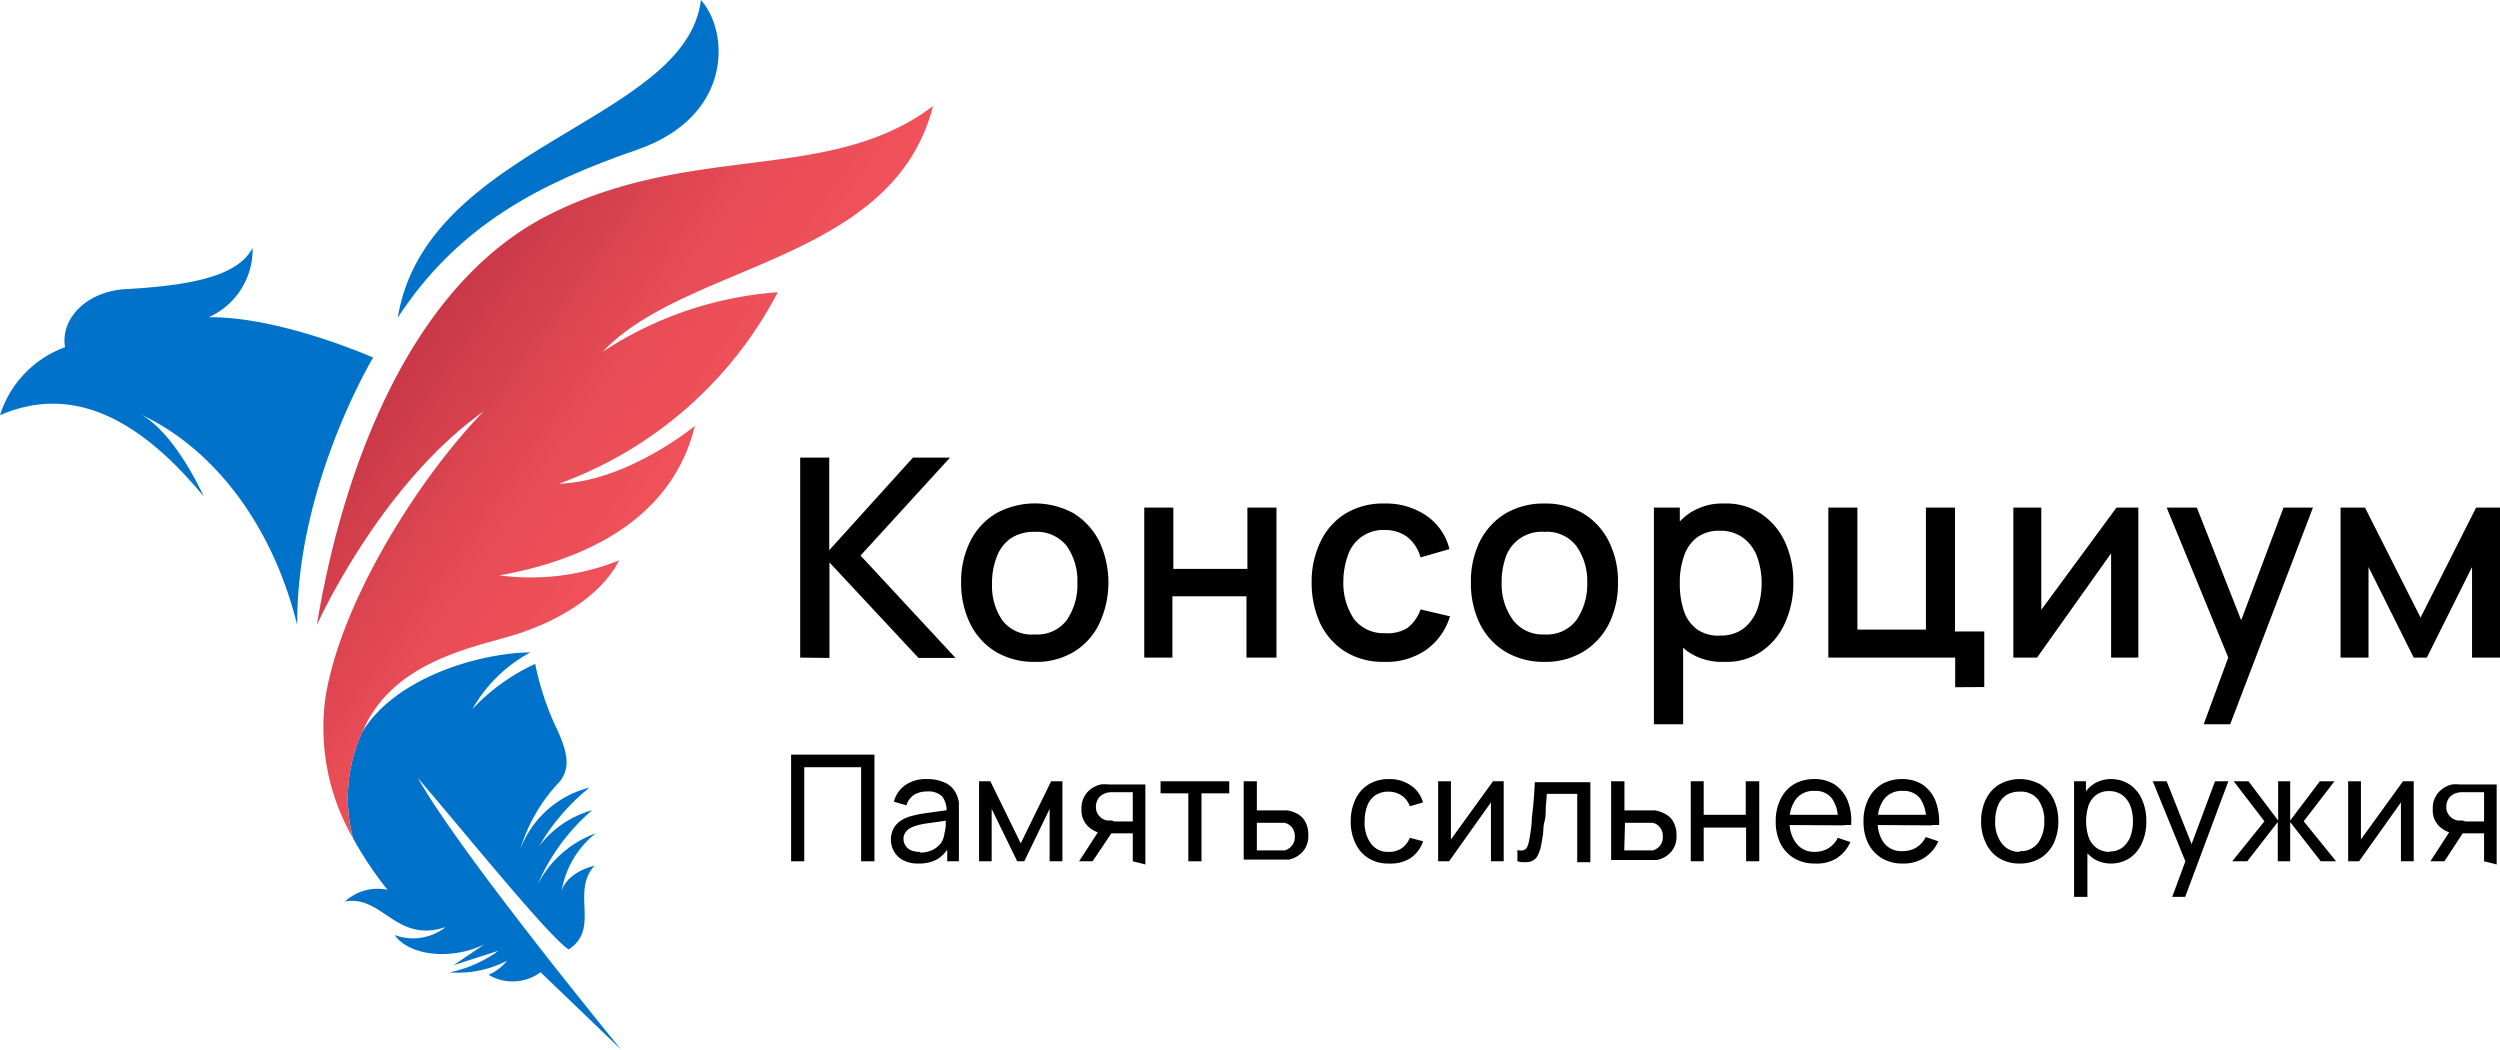 <?xml version="1.0" encoding="UTF-8"?> <svg xmlns="http://www.w3.org/2000/svg" xmlns:xlink="http://www.w3.org/1999/xlink" viewBox="0 0 135 56.68"><defs><style>.cls-1{mask:url(#mask);filter:url(#luminosity-noclip-12);}.cls-10,.cls-12,.cls-14,.cls-16,.cls-18,.cls-2,.cls-20,.cls-22,.cls-4,.cls-6,.cls-8{mix-blend-mode:multiply;}.cls-2{fill:url(#New_Gradient_Swatch_copy_16);}.cls-3{mask:url(#mask-2);filter:url(#luminosity-noclip-17);}.cls-4{fill:url(#New_Gradient_Swatch_copy_14);}.cls-5{mask:url(#mask-3);filter:url(#luminosity-noclip-18);}.cls-6{fill:url(#New_Gradient_Swatch_copy_16-2);}.cls-7{mask:url(#mask-4);filter:url(#luminosity-noclip-19);}.cls-8{fill:url(#New_Gradient_Swatch_copy_14-2);}.cls-9{mask:url(#mask-5);filter:url(#luminosity-noclip-20);}.cls-10{fill:url(#New_Gradient_Swatch_copy_16-3);}.cls-11{mask:url(#mask-6);filter:url(#luminosity-noclip-21);}.cls-12{fill:url(#New_Gradient_Swatch_copy_14-3);}.cls-13{mask:url(#mask-7);filter:url(#luminosity-noclip-13);}.cls-14{fill:url(#New_Gradient_Swatch_copy_16-4);}.cls-15{mask:url(#mask-8);filter:url(#luminosity-noclip-22);}.cls-16{fill:url(#New_Gradient_Swatch_copy_14-4);}.cls-17{mask:url(#mask-9);filter:url(#luminosity-noclip-14);}.cls-18{fill:url(#New_Gradient_Swatch_copy_14-5);}.cls-19{mask:url(#mask-10);filter:url(#luminosity-noclip-15);}.cls-20{fill:url(#New_Gradient_Swatch_copy_16-5);}.cls-21{mask:url(#mask-11);filter:url(#luminosity-noclip-16);}.cls-22{fill:url(#New_Gradient_Swatch_copy_16-6);}.cls-23{isolation:isolate;}.cls-24{fill:#0072c9;}.cls-25{fill:url(#linear-gradient);}.cls-26{mask:url(#mask-12);}.cls-27,.cls-29,.cls-31,.cls-33,.cls-35,.cls-37,.cls-39,.cls-41,.cls-43,.cls-45,.cls-47{mix-blend-mode:overlay;}.cls-27{fill:url(#New_Gradient_Swatch_copy_4);}.cls-28{mask:url(#mask-13);}.cls-29{fill:url(#New_Gradient_Swatch_copy_4-2);}.cls-30{mask:url(#mask-14);}.cls-31{fill:url(#New_Gradient_Swatch_copy_3);}.cls-32{mask:url(#mask-15);}.cls-33{fill:url(#New_Gradient_Swatch_copy_4-3);}.cls-34{mask:url(#mask-16);}.cls-35{fill:url(#New_Gradient_Swatch_copy_4-4);}.cls-36{mask:url(#mask-17);}.cls-37{fill:url(#New_Gradient_Swatch_copy_3-2);}.cls-38{mask:url(#mask-18);}.cls-39{fill:url(#New_Gradient_Swatch_copy_4-5);}.cls-40{mask:url(#mask-19);}.cls-41{fill:url(#New_Gradient_Swatch_copy_3-3);}.cls-42{mask:url(#mask-20);}.cls-43{fill:url(#New_Gradient_Swatch_copy_4-6);}.cls-44{mask:url(#mask-21);}.cls-45{fill:url(#New_Gradient_Swatch_copy_3-4);}.cls-46{mask:url(#mask-22);}.cls-47{fill:url(#New_Gradient_Swatch_copy_3-5);}.cls-48{filter:url(#luminosity-noclip-11);}.cls-49{filter:url(#luminosity-noclip-10);}.cls-50{filter:url(#luminosity-noclip-9);}.cls-51{filter:url(#luminosity-noclip-8);}.cls-52{filter:url(#luminosity-noclip-7);}.cls-53{filter:url(#luminosity-noclip-6);}.cls-54{filter:url(#luminosity-noclip-5);}.cls-55{filter:url(#luminosity-noclip-4);}.cls-56{filter:url(#luminosity-noclip-3);}.cls-57{filter:url(#luminosity-noclip-2);}.cls-58{filter:url(#luminosity-noclip);}</style><filter id="luminosity-noclip" x="17.1" y="-10062.72" width="33.28" height="32766" filterUnits="userSpaceOnUse" color-interpolation-filters="sRGB"><feFlood flood-color="#fff" result="bg"></feFlood><feBlend in="SourceGraphic" in2="bg"></feBlend></filter><mask id="mask" x="17.1" y="-10062.72" width="33.28" height="32766" maskUnits="userSpaceOnUse"><g class="cls-58"></g></mask><linearGradient id="New_Gradient_Swatch_copy_16" x1="58.51" y1="24.27" x2="12.41" y2="15.85" gradientUnits="userSpaceOnUse"><stop offset="0" stop-color="#fff"></stop><stop offset="1"></stop></linearGradient><filter id="luminosity-noclip-2" x="17.44" y="-10062.72" width="8.66" height="32766" filterUnits="userSpaceOnUse" color-interpolation-filters="sRGB"><feFlood flood-color="#fff" result="bg"></feFlood><feBlend in="SourceGraphic" in2="bg"></feBlend></filter><mask id="mask-2" x="17.44" y="-10062.72" width="8.66" height="32766" maskUnits="userSpaceOnUse"><g class="cls-57"></g></mask><linearGradient id="New_Gradient_Swatch_copy_14" x1="24.51" y1="19.88" x2="19.02" y2="40.32" gradientUnits="userSpaceOnUse"><stop offset="0" stop-color="#fff"></stop><stop offset="0.08" stop-color="#f6f6f6"></stop><stop offset="0.23" stop-color="#ddd"></stop><stop offset="0.4" stop-color="#b4b4b4"></stop><stop offset="0.61" stop-color="#7b7b7b"></stop><stop offset="0.85" stop-color="#333"></stop><stop offset="1"></stop></linearGradient><filter id="luminosity-noclip-3" x="0" y="-10062.72" width="13.64" height="32766" filterUnits="userSpaceOnUse" color-interpolation-filters="sRGB"><feFlood flood-color="#fff" result="bg"></feFlood><feBlend in="SourceGraphic" in2="bg"></feBlend></filter><mask id="mask-3" x="0" y="-10062.72" width="13.64" height="32766" maskUnits="userSpaceOnUse"><g class="cls-56"></g></mask><linearGradient id="New_Gradient_Swatch_copy_16-2" x1="-4.46" y1="14.29" x2="12.57" y2="19.75" xlink:href="#New_Gradient_Swatch_copy_16"></linearGradient><filter id="luminosity-noclip-4" x="0" y="-10062.72" width="17.44" height="32766" filterUnits="userSpaceOnUse" color-interpolation-filters="sRGB"><feFlood flood-color="#fff" result="bg"></feFlood><feBlend in="SourceGraphic" in2="bg"></feBlend></filter><mask id="mask-4" x="0" y="-10062.72" width="17.44" height="32766" maskUnits="userSpaceOnUse"><g class="cls-55"></g></mask><linearGradient id="New_Gradient_Swatch_copy_14-2" x1="-12.71" y1="60.41" x2="15" y2="17.23" xlink:href="#New_Gradient_Swatch_copy_14"></linearGradient><filter id="luminosity-noclip-5" x="11.27" y="-10062.72" width="8.88" height="32766" filterUnits="userSpaceOnUse" color-interpolation-filters="sRGB"><feFlood flood-color="#fff" result="bg"></feFlood><feBlend in="SourceGraphic" in2="bg"></feBlend></filter><mask id="mask-5" x="11.27" y="-10062.72" width="8.88" height="32766" maskUnits="userSpaceOnUse"><g class="cls-54"></g></mask><linearGradient id="New_Gradient_Swatch_copy_16-3" x1="2.82" y1="12.41" x2="20.43" y2="20.35" xlink:href="#New_Gradient_Swatch_copy_16"></linearGradient><filter id="luminosity-noclip-6" x="9.5" y="-10062.72" width="4.15" height="32766" filterUnits="userSpaceOnUse" color-interpolation-filters="sRGB"><feFlood flood-color="#fff" result="bg"></feFlood><feBlend in="SourceGraphic" in2="bg"></feBlend></filter><mask id="mask-6" x="9.5" y="-10062.72" width="4.15" height="32766" maskUnits="userSpaceOnUse"><g class="cls-53"></g></mask><linearGradient id="New_Gradient_Swatch_copy_14-3" x1="18" y1="13.65" x2="9.16" y2="16.22" xlink:href="#New_Gradient_Swatch_copy_14"></linearGradient><filter id="luminosity-noclip-7" x="18.23" y="-10062.72" width="15.12" height="32766" filterUnits="userSpaceOnUse" color-interpolation-filters="sRGB"><feFlood flood-color="#fff" result="bg"></feFlood><feBlend in="SourceGraphic" in2="bg"></feBlend></filter><mask id="mask-7" x="18.23" y="-10062.72" width="15.12" height="32766" maskUnits="userSpaceOnUse"><g class="cls-52"></g></mask><linearGradient id="New_Gradient_Swatch_copy_16-4" x1="14.15" y1="56.02" x2="28.23" y2="30.59" xlink:href="#New_Gradient_Swatch_copy_16"></linearGradient><filter id="luminosity-noclip-8" x="21.48" y="-10062.72" width="17.33" height="32766" filterUnits="userSpaceOnUse" color-interpolation-filters="sRGB"><feFlood flood-color="#fff" result="bg"></feFlood><feBlend in="SourceGraphic" in2="bg"></feBlend></filter><mask id="mask-8" x="21.48" y="-10062.72" width="17.33" height="32766" maskUnits="userSpaceOnUse"><g class="cls-51"></g></mask><linearGradient id="New_Gradient_Swatch_copy_14-4" x1="51.2" y1="28.89" x2="26.38" y2="5.48" xlink:href="#New_Gradient_Swatch_copy_14"></linearGradient><filter id="luminosity-noclip-9" x="18.77" y="-10062.72" width="9.87" height="32766" filterUnits="userSpaceOnUse" color-interpolation-filters="sRGB"><feFlood flood-color="#fff" result="bg"></feFlood><feBlend in="SourceGraphic" in2="bg"></feBlend></filter><mask id="mask-9" x="18.77" y="-10062.72" width="9.87" height="32766" maskUnits="userSpaceOnUse"><g class="cls-50"></g></mask><linearGradient id="New_Gradient_Swatch_copy_14-5" x1="2.32" y1="45.48" x2="28.74" y2="38.89" xlink:href="#New_Gradient_Swatch_copy_14"></linearGradient><filter id="luminosity-noclip-10" x="26.63" y="-10062.72" width="15.4" height="32766" filterUnits="userSpaceOnUse" color-interpolation-filters="sRGB"><feFlood flood-color="#fff" result="bg"></feFlood><feBlend in="SourceGraphic" in2="bg"></feBlend></filter><mask id="mask-10" x="26.63" y="-10062.72" width="15.4" height="32766" maskUnits="userSpaceOnUse"><g class="cls-49"></g></mask><linearGradient id="New_Gradient_Swatch_copy_16-5" x1="49.69" y1="10.57" x2="27.16" y2="24.01" xlink:href="#New_Gradient_Swatch_copy_16"></linearGradient><filter id="luminosity-noclip-11" x="23.86" y="-10062.72" width="13.66" height="32766" filterUnits="userSpaceOnUse" color-interpolation-filters="sRGB"><feFlood flood-color="#fff" result="bg"></feFlood><feBlend in="SourceGraphic" in2="bg"></feBlend></filter><mask id="mask-11" x="23.86" y="-10062.72" width="13.66" height="32766" maskUnits="userSpaceOnUse"><g class="cls-48"></g></mask><linearGradient id="New_Gradient_Swatch_copy_16-6" x1="42.42" y1="26.22" x2="26.46" y2="27.44" xlink:href="#New_Gradient_Swatch_copy_16"></linearGradient><linearGradient id="linear-gradient" x1="44.95" y1="32.64" x2="20.8" y2="15.8" gradientUnits="userSpaceOnUse"><stop offset="0" stop-color="#ff5a60"></stop><stop offset="0.57" stop-color="#e84c56"></stop><stop offset="1" stop-color="#bf3243"></stop></linearGradient><filter id="luminosity-noclip-12" x="17.1" y="5.73" width="33.28" height="28.03" filterUnits="userSpaceOnUse" color-interpolation-filters="sRGB"><feFlood flood-color="#fff" result="bg"></feFlood><feBlend in="SourceGraphic" in2="bg"></feBlend></filter><mask id="mask-12" x="17.1" y="5.73" width="33.28" height="28.03" maskUnits="userSpaceOnUse"><g class="cls-1"><path class="cls-2" d="M17.1,33.77s3.32-7.42,8.84-11.41l.17-.12c-2,1.24-5.88,4.36-4.48.87S27.49,13.05,35.08,12c0,0-4.2,1.61-6.25,4.55C37,10.31,48.07,11.58,50.38,5.73c-5.58,4.21-12.92,1.94-20.7,5.85S18.38,26,17.1,33.77Z"></path></g></mask><linearGradient id="New_Gradient_Swatch_copy_4" x1="58.51" y1="24.27" x2="12.41" y2="15.85" gradientUnits="userSpaceOnUse"><stop offset="0" stop-color="#e8e9e9"></stop><stop offset="1" stop-color="#e8e9e9"></stop></linearGradient><filter id="luminosity-noclip-13" x="18.23" y="30.44" width="15.12" height="14.84" filterUnits="userSpaceOnUse" color-interpolation-filters="sRGB"><feFlood flood-color="#fff" result="bg"></feFlood><feBlend in="SourceGraphic" in2="bg"></feBlend></filter><mask id="mask-13" x="18.23" y="30.44" width="15.12" height="14.84" maskUnits="userSpaceOnUse"><g class="cls-13"><path class="cls-14" d="M19.56,39.56c1.55-3.69,5.65-4.5,8-5.19s4.77-2,5.78-3.93c-.65,1.12-3.44,2.84-7.31,3.45-3.28.52-5.6,2.06-6.65,3.64-1.2,1.79-1.7,4.49-.32,7.75A8.56,8.56,0,0,1,19.56,39.56Z"></path></g></mask><linearGradient id="New_Gradient_Swatch_copy_4-2" x1="14.15" y1="56.02" x2="28.23" y2="30.59" xlink:href="#New_Gradient_Swatch_copy_4"></linearGradient><filter id="luminosity-noclip-14" x="18.77" y="35.26" width="9.87" height="10.02" filterUnits="userSpaceOnUse" color-interpolation-filters="sRGB"><feFlood flood-color="#fff" result="bg"></feFlood><feBlend in="SourceGraphic" in2="bg"></feBlend></filter><mask id="mask-14" x="18.77" y="35.26" width="9.87" height="10.02" maskUnits="userSpaceOnUse"><g class="cls-17"><path class="cls-18" d="M27.48,36.05h0a10.9,10.9,0,0,1,1.16-.79c-2.64,0-7.25,1.29-9.08,4.3a8.56,8.56,0,0,0-.5,5.72C18.46,38.73,24.4,37,27.48,36.05Z"></path></g></mask><linearGradient id="New_Gradient_Swatch_copy_3" x1="2.32" y1="45.48" x2="28.74" y2="38.89" gradientUnits="userSpaceOnUse"><stop offset="0" stop-color="#231f20"></stop><stop offset="1" stop-color="#231f20"></stop></linearGradient><filter id="luminosity-noclip-15" x="26.63" y="15.78" width="15.4" height="10.45" filterUnits="userSpaceOnUse" color-interpolation-filters="sRGB"><feFlood flood-color="#fff" result="bg"></feFlood><feBlend in="SourceGraphic" in2="bg"></feBlend></filter><mask id="mask-15" x="26.63" y="15.78" width="15.4" height="10.45" maskUnits="userSpaceOnUse"><g class="cls-19"><path class="cls-20" d="M26.63,26.23c4.82-4.32,12-8,15.4-10.45A19.78,19.78,0,0,0,32.54,19,22.74,22.74,0,0,0,26.63,26.23Z"></path></g></mask><linearGradient id="New_Gradient_Swatch_copy_4-3" x1="49.69" y1="10.57" x2="27.16" y2="24.01" xlink:href="#New_Gradient_Swatch_copy_4"></linearGradient><filter id="luminosity-noclip-16" x="23.86" y="23.02" width="13.66" height="8.2" filterUnits="userSpaceOnUse" color-interpolation-filters="sRGB"><feFlood flood-color="#fff" result="bg"></feFlood><feBlend in="SourceGraphic" in2="bg"></feBlend></filter><mask id="mask-16" x="23.86" y="23.02" width="13.66" height="8.2" maskUnits="userSpaceOnUse"><g class="cls-21"><path class="cls-22" d="M23.86,31.22c.81-1.1,2.52-1.8,7.15-3.24a11.54,11.54,0,0,0,6.51-5s-3.63,3-7.34,3.1A8.7,8.7,0,0,0,23.86,31.22Z"></path></g></mask><linearGradient id="New_Gradient_Swatch_copy_4-4" x1="42.42" y1="26.22" x2="26.46" y2="27.44" xlink:href="#New_Gradient_Swatch_copy_4"></linearGradient><filter id="luminosity-noclip-17" x="17.44" y="22.24" width="8.66" height="23.04" filterUnits="userSpaceOnUse" color-interpolation-filters="sRGB"><feFlood flood-color="#fff" result="bg"></feFlood><feBlend in="SourceGraphic" in2="bg"></feBlend></filter><mask id="mask-17" x="17.44" y="22.24" width="8.66" height="23.04" maskUnits="userSpaceOnUse"><g class="cls-3"><path class="cls-4" d="M17.58,37.64a11.94,11.94,0,0,0,1.48,7.64,7.85,7.85,0,0,1,0-4.27c-.19-7.79,4.31-14.61,7-18.77C22.66,25.79,18.45,32.4,17.58,37.64Z"></path></g></mask><linearGradient id="New_Gradient_Swatch_copy_3-2" x1="24.51" y1="19.88" x2="19.02" y2="40.32" xlink:href="#New_Gradient_Swatch_copy_3"></linearGradient><filter id="luminosity-noclip-18" x="0" y="13.39" width="13.64" height="9.03" filterUnits="userSpaceOnUse" color-interpolation-filters="sRGB"><feFlood flood-color="#fff" result="bg"></feFlood><feBlend in="SourceGraphic" in2="bg"></feBlend></filter><mask id="mask-18" x="0" y="13.39" width="13.64" height="9.03" maskUnits="userSpaceOnUse"><g class="cls-5"><path class="cls-6" d="M7.89,20.51a7.31,7.31,0,0,0-3.72-1.37s-.43-2.8,2.87-3c0,0-1.57.55-1.9,1.34,2.61-1.58,6.8-.31,8.5-4.07-.75,1.41-2.91,2-6.8,2.22-2.2.11-3.58,1.62-3.33,3.14A5.74,5.74,0,0,0,0,22.42,6.89,6.89,0,0,1,7.89,20.51Z"></path></g></mask><linearGradient id="New_Gradient_Swatch_copy_4-5" x1="-4.46" y1="14.29" x2="12.57" y2="19.75" xlink:href="#New_Gradient_Swatch_copy_4"></linearGradient><filter id="luminosity-noclip-19" x="0" y="20.05" width="17.44" height="13.71" filterUnits="userSpaceOnUse" color-interpolation-filters="sRGB"><feFlood flood-color="#fff" result="bg"></feFlood><feBlend in="SourceGraphic" in2="bg"></feBlend></filter><mask id="mask-19" x="0" y="20.05" width="17.44" height="13.71" maskUnits="userSpaceOnUse"><g class="cls-7"><path class="cls-8" d="M11,26.81S9.53,23.46,7.65,22.4c3.72,1.74,7,5.73,8.4,11.36a26.72,26.72,0,0,1,1.39-8.25,15.89,15.89,0,0,0-8.37-5.46c2.29,1.4,4,5,4,5C6.74,18.17,0,22.42,0,22.42,3.2,21,6.83,21.74,11,26.81Z"></path></g></mask><linearGradient id="New_Gradient_Swatch_copy_3-3" x1="-12.71" y1="60.41" x2="15" y2="17.23" xlink:href="#New_Gradient_Swatch_copy_3"></linearGradient><filter id="luminosity-noclip-20" x="11.27" y="17.13" width="8.88" height="3.31" filterUnits="userSpaceOnUse" color-interpolation-filters="sRGB"><feFlood flood-color="#fff" result="bg"></feFlood><feBlend in="SourceGraphic" in2="bg"></feBlend></filter><mask id="mask-20" x="11.27" y="17.13" width="8.88" height="3.31" maskUnits="userSpaceOnUse"><g class="cls-9"><path class="cls-10" d="M20.15,19.31s-5-2.22-8.88-2.18a33.09,33.09,0,0,1,8.27,3.31C19.91,19.71,20.15,19.31,20.15,19.31Z"></path></g></mask><linearGradient id="New_Gradient_Swatch_copy_4-6" x1="2.82" y1="12.41" x2="20.43" y2="20.35" xlink:href="#New_Gradient_Swatch_copy_4"></linearGradient><filter id="luminosity-noclip-21" x="9.5" y="13.39" width="4.15" height="3.74" filterUnits="userSpaceOnUse" color-interpolation-filters="sRGB"><feFlood flood-color="#fff" result="bg"></feFlood><feBlend in="SourceGraphic" in2="bg"></feBlend></filter><mask id="mask-21" x="9.5" y="13.39" width="4.15" height="3.74" maskUnits="userSpaceOnUse"><g class="cls-11"><path class="cls-12" d="M9.5,17.08l1.77.05a4,4,0,0,0,2.37-3.74A5,5,0,0,1,9.5,17.08Z"></path></g></mask><linearGradient id="New_Gradient_Swatch_copy_3-4" x1="18" y1="13.65" x2="9.16" y2="16.22" xlink:href="#New_Gradient_Swatch_copy_3"></linearGradient><filter id="luminosity-noclip-22" x="21.48" y="0" width="17.33" height="17.15" filterUnits="userSpaceOnUse" color-interpolation-filters="sRGB"><feFlood flood-color="#fff" result="bg"></feFlood><feBlend in="SourceGraphic" in2="bg"></feBlend></filter><mask id="mask-22" x="21.48" y="0" width="17.33" height="17.15" maskUnits="userSpaceOnUse"><g class="cls-15"><path class="cls-16" d="M34.39,8.09c5.21-1.8,5-6.37,3.46-8.09.18,2,.33,5.29-5,7.31s-10,5.46-11.36,9.84C24.75,12.13,29.18,9.89,34.39,8.09Z"></path></g></mask><linearGradient id="New_Gradient_Swatch_copy_3-5" x1="51.2" y1="28.89" x2="26.38" y2="5.48" xlink:href="#New_Gradient_Swatch_copy_3"></linearGradient></defs><g class="cls-23"><g id="Слой_2" data-name="Слой 2"><g id="Слой_1-2" data-name="Слой 1"><path d="M43.21,35.51V24.71h1.57v5l4.52-5h2L46.47,30l5.13,5.53h-2l-4.81-5.16v5.16Z"></path><path d="M55.87,35.74a4,4,0,0,1-2.11-.55,3.7,3.7,0,0,1-1.37-1.51,5,5,0,0,1-.49-2.23,4.85,4.85,0,0,1,.5-2.23,3.66,3.66,0,0,1,1.39-1.5,4.37,4.37,0,0,1,4.19,0,3.8,3.8,0,0,1,1.38,1.51,5.25,5.25,0,0,1,0,4.45A3.57,3.57,0,0,1,58,35.19,3.87,3.87,0,0,1,55.87,35.74Zm0-1.48a2,2,0,0,0,1.74-.78,3.39,3.39,0,0,0,.57-2,3.26,3.26,0,0,0-.58-2,2.06,2.06,0,0,0-1.73-.76,2.22,2.22,0,0,0-1.3.36,2.11,2.11,0,0,0-.75,1,3.83,3.83,0,0,0-.25,1.45,3.27,3.27,0,0,0,.58,2A2,2,0,0,0,55.87,34.26Z"></path><path d="M61.79,35.51v-8.1h1.57v3.31h4V27.41h1.57v8.1H67.31V32.2h-4v3.31Z"></path><path d="M74.74,35.74a3.84,3.84,0,0,1-2.11-.56,3.66,3.66,0,0,1-1.34-1.52,5.18,5.18,0,0,1-.46-2.2,4.89,4.89,0,0,1,.48-2.21,3.56,3.56,0,0,1,1.35-1.52,3.9,3.9,0,0,1,2.1-.54,3.85,3.85,0,0,1,2.27.66,3.07,3.07,0,0,1,1.24,1.8l-1.56.45A2.13,2.13,0,0,0,76,29a2,2,0,0,0-1.21-.38,2,2,0,0,0-2,1.36,4.25,4.25,0,0,0-.25,1.44,3.48,3.48,0,0,0,.57,2,2,2,0,0,0,1.68.77A2,2,0,0,0,76,33.91a2.15,2.15,0,0,0,.71-1l1.59.37A3.44,3.44,0,0,1,77,35.1,3.75,3.75,0,0,1,74.74,35.74Z"></path><path d="M83.4,35.74a4,4,0,0,1-2.11-.55,3.66,3.66,0,0,1-1.38-1.51,4.94,4.94,0,0,1-.48-2.23,4.85,4.85,0,0,1,.49-2.23,3.73,3.73,0,0,1,1.39-1.5,4.06,4.06,0,0,1,2.09-.53,4,4,0,0,1,2.1.54,3.66,3.66,0,0,1,1.38,1.51,4.76,4.76,0,0,1,.49,2.21,4.86,4.86,0,0,1-.49,2.24,3.71,3.71,0,0,1-1.38,1.5A3.92,3.92,0,0,1,83.4,35.74Zm0-1.48a2,2,0,0,0,1.73-.78,3.39,3.39,0,0,0,.58-2,3.26,3.26,0,0,0-.59-2,2,2,0,0,0-1.72-.76A2.05,2.05,0,0,0,81.34,30a4,4,0,0,0-.25,1.45,3.27,3.27,0,0,0,.59,2A2,2,0,0,0,83.4,34.26Z"></path><path d="M89.31,39.11V27.41h1.4v5.83h.18v5.87Zm3.81-3.37a3.26,3.26,0,0,1-2-.57A3.57,3.57,0,0,1,90,33.64a6.17,6.17,0,0,1,0-4.37,3.4,3.4,0,0,1,1.18-1.52,3.19,3.19,0,0,1,1.93-.56,3.38,3.38,0,0,1,2,.56,3.67,3.67,0,0,1,1.28,1.52,5.09,5.09,0,0,1,.45,2.18,5.17,5.17,0,0,1-.45,2.19,3.6,3.6,0,0,1-1.26,1.53A3.35,3.35,0,0,1,93.12,35.74Zm-.21-1.42a2,2,0,0,0,1.24-.38,2.34,2.34,0,0,0,.73-1,4.3,4.3,0,0,0,0-2.89,2.22,2.22,0,0,0-.74-1,2.06,2.06,0,0,0-1.29-.39,2,2,0,0,0-1.21.36,2.07,2.07,0,0,0-.7,1,4.22,4.22,0,0,0-.23,1.48,4.54,4.54,0,0,0,.22,1.49,2,2,0,0,0,.72,1A2,2,0,0,0,92.91,34.32Z"></path><path d="M105.58,37.11v-1.6H98.73v-8.1h1.57V34H104V27.41h1.57V34.1h1.58v3Z"></path><path d="M115.47,27.41v8.1H114V29.88l-4,5.63h-1.28v-8.1h1.51v5.52l4.06-5.52Z"></path><path d="M119,39.11l1.57-4.27,0,1.26L117,27.41h1.63l2.64,6.71h-.48l2.52-6.71h1.59l-4.47,11.7Z"></path><path d="M126.39,35.51v-8.1h1.32l3,5.94,3-5.94H135v8.1h-1.51V30.62l-2.44,4.89h-.71l-2.44-4.89v4.89Z"></path><path d="M42.72,46.51V40.75h4.5v5.76H46.5V41.43H43.43v5.08Z"></path><path d="M49.58,46.63a1.67,1.67,0,0,1-.81-.18,1.17,1.17,0,0,1-.49-.47,1.25,1.25,0,0,1-.17-.64,1.31,1.31,0,0,1,.13-.58,1.15,1.15,0,0,1,.37-.42,1.81,1.81,0,0,1,.56-.26,5.92,5.92,0,0,1,.69-.15l.77-.11.74-.1-.26.14a1.23,1.23,0,0,0-.23-.85,1.07,1.07,0,0,0-.83-.27,1.31,1.31,0,0,0-.69.18,1,1,0,0,0-.41.57l-.68-.2a1.58,1.58,0,0,1,.61-.89,1.94,1.94,0,0,1,1.18-.33,2.25,2.25,0,0,1,1,.21,1.21,1.21,0,0,1,.6.64,1.43,1.43,0,0,1,.12.43c0,.16,0,.32,0,.49v2.67h-.63v-1l.15.09a1.75,1.75,0,0,1-.69.8A2.06,2.06,0,0,1,49.58,46.63Zm.11-.59a1.46,1.46,0,0,0,.66-.14,1.3,1.3,0,0,0,.46-.37A1.14,1.14,0,0,0,51,45a1.93,1.93,0,0,0,.07-.44v-.38l.25.1-.68.1-.64.09a3.61,3.61,0,0,0-.54.12,1.56,1.56,0,0,0-.33.14.76.76,0,0,0-.24.23.55.55,0,0,0-.1.34.69.69,0,0,0,.09.34.71.71,0,0,0,.28.26A1.17,1.17,0,0,0,49.69,46Z"></path><path d="M52.87,46.51V42.19h.61l1.64,3.35,1.64-3.35h.61v4.32h-.69V43.68l-1.37,2.83h-.38l-1.38-2.83v2.83Z"></path><path d="M58.27,46.51l1.14-1.76h.77L59,46.51Zm2.9,0V45H59.88l-.37,0a1.41,1.41,0,0,1-.79-.41,1.21,1.21,0,0,1-.32-.9,1.28,1.28,0,0,1,.3-.89,1.37,1.37,0,0,1,.75-.44,1.75,1.75,0,0,1,.4,0h2v4.32Zm-1-2.15h1V42.78H60a.93.93,0,0,0-.29.05.75.75,0,0,0-.25.13.63.63,0,0,0-.2.25.8.8,0,0,0-.08.36.69.69,0,0,0,.17.48.73.73,0,0,0,.41.25,1.09,1.09,0,0,0,.26,0Z"></path><path d="M64.17,46.51V42.84h-1.5v-.65h3.71v.65h-1.5v3.67Z"></path><path d="M67.16,46.51V42.19h.71v1.57h1.32l.34,0a1.81,1.81,0,0,1,.59.22,1.11,1.11,0,0,1,.39.44,1.52,1.52,0,0,1,.14.68,1.3,1.3,0,0,1-.29.88,1.45,1.45,0,0,1-.76.44l-.37,0H67.16Zm.71-.59h1.25l.27,0a.82.82,0,0,0,.36-.24.72.72,0,0,0,.17-.5.78.78,0,0,0-.16-.51.69.69,0,0,0-.42-.24l-.24,0H67.87Z"></path><path d="M75,46.63a2,2,0,0,1-1.11-.29,1.9,1.9,0,0,1-.7-.81,2.65,2.65,0,0,1-.25-1.18,2.73,2.73,0,0,1,.25-1.18,1.87,1.87,0,0,1,.71-.81A2.08,2.08,0,0,1,75,42.07a2,2,0,0,1,1.18.34,1.59,1.59,0,0,1,.66.92l-.71.21a1.13,1.13,0,0,0-.44-.58,1.23,1.23,0,0,0-.7-.21,1.26,1.26,0,0,0-.73.2,1.24,1.24,0,0,0-.43.57,2.37,2.37,0,0,0-.14.83A1.88,1.88,0,0,0,74,45.51,1.12,1.12,0,0,0,75,46a1.18,1.18,0,0,0,.7-.2,1.23,1.23,0,0,0,.43-.56l.72.19a1.82,1.82,0,0,1-.7.92A2,2,0,0,1,75,46.63Z"></path><path d="M81.2,42.19v4.32h-.69V43.33l-2.26,3.18h-.59V42.19h.69v3.14l2.27-3.14Z"></path><path d="M81.94,46.51V45.9a.58.58,0,0,0,.36,0,.35.35,0,0,0,.19-.22,1.66,1.66,0,0,0,.1-.4,8.47,8.47,0,0,0,.12-.84c0-.32.06-.66.09-1s.06-.77.08-1.2h3v4.32h-.71V42.87H83.53l-.06.76c0,.25,0,.5-.07.75s-.05.47-.08.68-.06.39-.09.54a2.11,2.11,0,0,1-.21.63.65.65,0,0,1-.39.3A1.49,1.49,0,0,1,81.94,46.51Z"></path><path d="M87,46.51V42.19h.72v1.57h1.31l.34,0A1.72,1.72,0,0,1,90,44a1,1,0,0,1,.39.44,1.4,1.4,0,0,1,.14.68,1.25,1.25,0,0,1-.29.88,1.42,1.42,0,0,1-.75.44l-.37,0H87Zm.71-.59H89l.26,0a.79.79,0,0,0,.37-.24.72.72,0,0,0,.16-.5.73.73,0,0,0-.16-.51.64.64,0,0,0-.41-.24l-.24,0H87.75Z"></path><path d="M91.3,46.51V42.19H92V44h2.27V42.19H95v4.32h-.71V44.69H92v1.82Z"></path><path d="M98,46.63a2.13,2.13,0,0,1-1.11-.28,2,2,0,0,1-.74-.79,2.6,2.6,0,0,1-.26-1.18,2.65,2.65,0,0,1,.26-1.23,1.93,1.93,0,0,1,.72-.8,2.16,2.16,0,0,1,1.1-.28,2,2,0,0,1,1.11.3,1.92,1.92,0,0,1,.69.86,3,3,0,0,1,.19,1.32h-.72V44.3a1.86,1.86,0,0,0-.32-1.19,1.1,1.1,0,0,0-.93-.4,1.19,1.19,0,0,0-1,.43,1.86,1.86,0,0,0-.35,1.21A1.83,1.83,0,0,0,97,45.54,1.19,1.19,0,0,0,98,46a1.39,1.39,0,0,0,.74-.2,1.36,1.36,0,0,0,.5-.56l.68.23a2,2,0,0,1-.76.89A2.06,2.06,0,0,1,98,46.63Zm-1.6-2.08V44h3.2v.57Z"></path><path d="M102.74,46.63a2.13,2.13,0,0,1-1.11-.28,2,2,0,0,1-.74-.79,2.6,2.6,0,0,1-.26-1.18,2.65,2.65,0,0,1,.26-1.23,1.93,1.93,0,0,1,.72-.8,2.16,2.16,0,0,1,1.1-.28,2,2,0,0,1,1.11.3,1.92,1.92,0,0,1,.69.86,3.17,3.17,0,0,1,.2,1.32H104V44.3a1.86,1.86,0,0,0-.32-1.19,1.1,1.1,0,0,0-.93-.4,1.19,1.19,0,0,0-1,.43,1.86,1.86,0,0,0-.35,1.21,1.83,1.83,0,0,0,.35,1.19,1.19,1.19,0,0,0,1,.42,1.39,1.39,0,0,0,.74-.2,1.36,1.36,0,0,0,.5-.56l.68.23a2,2,0,0,1-.76.89A2.06,2.06,0,0,1,102.74,46.63Zm-1.6-2.08V44h3.2v.57Z"></path><path d="M109.06,46.63a2.08,2.08,0,0,1-1.11-.29,1.87,1.87,0,0,1-.71-.81,2.6,2.6,0,0,1-.26-1.18,2.64,2.64,0,0,1,.26-1.19,1.87,1.87,0,0,1,.72-.8,2.27,2.27,0,0,1,2.22,0,2,2,0,0,1,.72.81,2.73,2.73,0,0,1,.25,1.18,2.81,2.81,0,0,1-.25,1.19,1.93,1.93,0,0,1-.72.8A2.15,2.15,0,0,1,109.06,46.63Zm0-.67a1.15,1.15,0,0,0,1-.45,1.92,1.92,0,0,0,.33-1.16,1.89,1.89,0,0,0-.33-1.17,1.17,1.17,0,0,0-1-.43,1.29,1.29,0,0,0-.74.2,1.26,1.26,0,0,0-.44.57,2.33,2.33,0,0,0-.14.83,1.87,1.87,0,0,0,.34,1.17A1.16,1.16,0,0,0,109.06,46Z"></path><path d="M112,48.43V42.19h.64v3.18h.08v3.06Zm2-1.8a1.72,1.72,0,0,1-1-.3,1.94,1.94,0,0,1-.63-.82,3.34,3.34,0,0,1,0-2.33,1.92,1.92,0,0,1,.64-.81,1.71,1.71,0,0,1,1-.3,1.79,1.79,0,0,1,1,.3,1.88,1.88,0,0,1,.66.81,2.78,2.78,0,0,1,.23,1.17,2.7,2.7,0,0,1-.23,1.16,1.86,1.86,0,0,1-.66.82A1.79,1.79,0,0,1,114,46.63Zm-.09-.65a1.11,1.11,0,0,0,.71-.22,1.41,1.41,0,0,0,.42-.58,2.45,2.45,0,0,0,.14-.83,2.41,2.41,0,0,0-.14-.83,1.34,1.34,0,0,0-.43-.58,1.16,1.16,0,0,0-.72-.22,1.14,1.14,0,0,0-.7.21,1.27,1.27,0,0,0-.41.57,2.81,2.81,0,0,0,0,1.69,1.25,1.25,0,0,0,.41.58A1.18,1.18,0,0,0,113.94,46Z"></path><path d="M117.3,48.43l.84-2.27v.67l-1.89-4.64H117l1.48,3.73h-.26l1.39-3.73h.72L118,48.43Z"></path><path d="M120.54,46.51l1.74-2.16-1.66-2.16h.8l1.6,2.12V42.19h.65v2.12l1.6-2.12h.79l-1.66,2.16,1.75,2.16h-.83l-1.65-2.12v2.12H123V44.39l-1.65,2.12Z"></path><path d="M130.34,42.19v4.32h-.69V43.33l-2.26,3.18h-.59V42.19h.69v3.14l2.27-3.14Z"></path><path d="M131.24,46.51l1.14-1.76h.77L132,46.51Zm2.9,0V45h-1.29l-.37,0a1.44,1.44,0,0,1-.79-.41,1.21,1.21,0,0,1-.32-.9,1.28,1.28,0,0,1,.3-.89,1.37,1.37,0,0,1,.75-.44,1.75,1.75,0,0,1,.4,0h2v4.32Zm-1-2.15h1V42.78h-1.22a.93.93,0,0,0-.29.05.75.75,0,0,0-.25.13.63.63,0,0,0-.2.25.8.8,0,0,0-.08.36.69.69,0,0,0,.17.48.77.77,0,0,0,.41.25,1.09,1.09,0,0,0,.26,0Z"></path><path class="cls-24" d="M33.54,56.68,29.19,52.5a2.54,2.54,0,0,1-2.81.14,2.6,2.6,0,0,0,1-.76,5.83,5.83,0,0,1-3.11.63,6.88,6.88,0,0,0,2.65-1.17l-2.43.78L26.15,51c-1.89.91-4.12.55-4.84-.51a2.85,2.85,0,0,0,2.76-.43c-2.7.9-3.4-1.74-5.44-1.38a2.61,2.61,0,0,1,2.3-.63,18.43,18.43,0,0,1-1.87-2.8h0a8.56,8.56,0,0,1,.5-5.72c1.83-3,6.44-4.28,9.08-4.3a7.88,7.88,0,0,0-3.13,3.06,10.92,10.92,0,0,1,3.39-2.44,15.29,15.29,0,0,0,1,3.15c.78,1.6.93,2.44.32,3.21a9,9,0,0,0-2.12,3.64,5.4,5.4,0,0,1,3.73-3.32,11.42,11.42,0,0,0-2.72,3.17,5.42,5.42,0,0,1,2.87-1.95,10.87,10.87,0,0,0-2.94,4A5.71,5.71,0,0,1,32.17,45a5,5,0,0,0-1.84,3.11c.33-1.06,1.77-1.36,1.77-1.36-1.29,1.42.33,3.4-1.39,4.52-1.09-.7-5.59-6.29-8.14-9.25C24.84,46.07,33.41,56.52,33.54,56.68Z"></path><path class="cls-25" d="M32.54,19A19.78,19.78,0,0,1,42,15.78,21.64,21.64,0,0,1,30.18,26.12C33.89,26,37.52,23,37.52,23c-1.28,5.26-6.29,7.31-10.55,8.07a12.78,12.78,0,0,0,6.46-.81c-1,2-3.53,3.41-5.87,4.09s-6.45,1.5-8,5.19a8.56,8.56,0,0,0-.5,5.72,11.94,11.94,0,0,1-1.48-7.64c.87-5.24,5.08-11.85,8.53-15.4-5.63,4-9,11.53-9,11.53C18.38,26,21.87,15.5,29.68,11.58S44.8,9.94,50.38,5.73C48.24,14.15,37.08,14.19,32.54,19Z"></path><path class="cls-24" d="M16.05,33.76c-.05-7.57,4.1-14.45,4.1-14.45s-5-2.22-8.88-2.18a4,4,0,0,0,2.37-3.74c-.75,1.41-2.91,2-6.8,2.22-2.2.11-3.58,1.62-3.33,3.14A5.74,5.74,0,0,0,0,22.42c3.2-1.38,6.83-.68,11,4.39,0,0-1.48-3.35-3.36-4.41C11.37,24.14,14.66,28.13,16.05,33.76Z"></path><path class="cls-24" d="M21.48,17.15c3.27-5,7.7-7.26,12.91-9.06s5-6.37,3.46-8.09C37.06,6.58,23,7.84,21.48,17.15Z"></path><g class="cls-26"><path class="cls-27" d="M17.1,33.77s3.32-7.42,8.84-11.41l.17-.12c-2,1.24-5.88,4.36-4.48.87S27.49,13.05,35.08,12c0,0-4.2,1.61-6.25,4.55C37,10.31,48.07,11.58,50.38,5.73c-5.58,4.21-12.92,1.94-20.7,5.85S18.38,26,17.1,33.77Z"></path></g><g class="cls-28"><path class="cls-29" d="M19.56,39.56c1.55-3.69,5.65-4.5,8-5.19s4.77-2,5.78-3.93c-.65,1.12-3.44,2.84-7.31,3.45-3.28.52-5.6,2.06-6.65,3.64-1.2,1.79-1.7,4.49-.32,7.75A8.56,8.56,0,0,1,19.56,39.56Z"></path></g><g class="cls-30"><path class="cls-31" d="M27.48,36.05h0a10.9,10.9,0,0,1,1.16-.79c-2.64,0-7.25,1.29-9.08,4.3a8.56,8.56,0,0,0-.5,5.72C18.46,38.73,24.4,37,27.48,36.05Z"></path></g><g class="cls-32"><path class="cls-33" d="M26.63,26.23c4.82-4.32,12-8,15.4-10.45A19.78,19.78,0,0,0,32.54,19,22.74,22.74,0,0,0,26.63,26.23Z"></path></g><g class="cls-34"><path class="cls-35" d="M23.86,31.22c.81-1.1,2.52-1.8,7.15-3.24a11.54,11.54,0,0,0,6.51-5s-3.63,3-7.34,3.1A8.7,8.7,0,0,0,23.86,31.22Z"></path></g><g class="cls-36"><path class="cls-37" d="M17.58,37.64a11.94,11.94,0,0,0,1.48,7.64,7.85,7.85,0,0,1,0-4.27c-.19-7.79,4.31-14.61,7-18.77C22.66,25.79,18.45,32.4,17.58,37.64Z"></path></g><g class="cls-38"><path class="cls-39" d="M7.89,20.51a7.31,7.31,0,0,0-3.72-1.37s-.43-2.8,2.87-3c0,0-1.57.55-1.9,1.34,2.61-1.58,6.8-.31,8.5-4.07-.75,1.41-2.91,2-6.8,2.22-2.2.11-3.58,1.62-3.33,3.14A5.74,5.74,0,0,0,0,22.42,6.89,6.89,0,0,1,7.89,20.51Z"></path></g><g class="cls-40"><path class="cls-41" d="M11,26.81S9.53,23.46,7.65,22.4c3.72,1.74,7,5.73,8.4,11.36a26.72,26.72,0,0,1,1.39-8.25,15.89,15.89,0,0,0-8.37-5.46c2.29,1.4,4,5,4,5C6.74,18.17,0,22.42,0,22.42,3.2,21,6.83,21.74,11,26.81Z"></path></g><g class="cls-42"><path class="cls-43" d="M20.15,19.31s-5-2.22-8.88-2.18a33.09,33.09,0,0,1,8.27,3.31C19.91,19.71,20.15,19.31,20.15,19.31Z"></path></g><g class="cls-44"><path class="cls-45" d="M9.5,17.08l1.77.05a4,4,0,0,0,2.37-3.74A5,5,0,0,1,9.5,17.08Z"></path></g><g class="cls-46"><path class="cls-47" d="M34.39,8.09c5.21-1.8,5-6.37,3.46-8.09.18,2,.33,5.29-5,7.31s-10,5.46-11.36,9.84C24.75,12.13,29.18,9.89,34.39,8.09Z"></path></g></g></g></g></svg> 